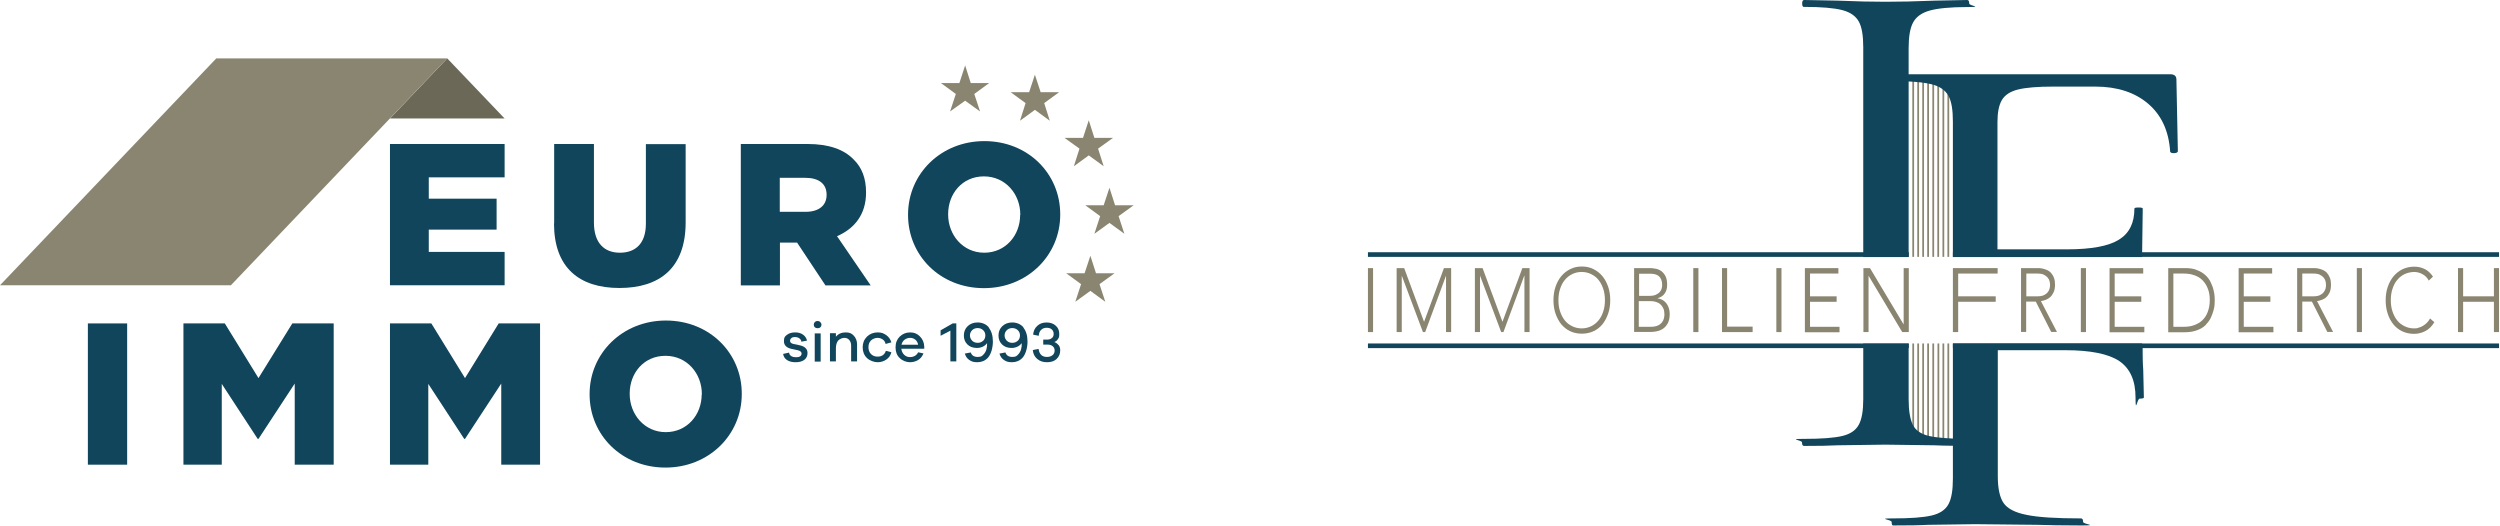 <?xml version="1.0" encoding="UTF-8"?>
<svg xmlns="http://www.w3.org/2000/svg" xmlns:serif="http://www.serif.com/" version="1.1" viewBox="0 0 1559.1 328">
  <defs>
    <style>
      .cls-1, .cls-2 {
        fill: #10455b;
      }

      .cls-1, .cls-3 {
        fill-rule: evenodd;
      }

      .cls-4 {
        fill: #6b6858;
      }

      .cls-3, .cls-5 {
        fill: #898570;
      }
    </style>
  </defs>
  <!-- Generator: Adobe Illustrator 28.7.1, SVG Export Plug-In . SVG Version: 1.2.0 Build 142)  -->
  <g>
    <g id="Ebene_1">
      <g>
        <path class="cls-3" d="M853.1,167.2h3.2v39.9h-3.2v-39.9Z"/>
        <path class="cls-5" d="M870.9,167.2h4.8l12.4,33.5,12.4-33.5h4.5v39.9h-3.2v-35.2h0l-13,35.2h-1.4l-13.2-35.2h0v35.2h-3.2v-39.9Z"/>
        <path class="cls-5" d="M919.8,167.2h4.8l12.4,33.5,12.4-33.5h4.5v39.9h-3.2v-35.2h-.1l-13,35.2h-1.4l-13.2-35.2h0v35.2h-3.2v-39.9h0Z"/>
        <path class="cls-5" d="M971.9,187.2c0,2.5.3,4.8,1,6.9.7,2.1,1.6,4,2.9,5.6,1.2,1.6,2.8,2.8,4.6,3.7,1.8.9,3.8,1.4,6,1.4s4.2-.5,6-1.4,3.3-2.1,4.6-3.7,2.2-3.4,2.9-5.6c.7-2.1,1-4.5,1-6.9s-.3-4.8-1-6.9c-.7-2.1-1.6-4-2.9-5.6-1.2-1.6-2.8-2.8-4.6-3.7-1.8-.9-3.8-1.4-6-1.4s-4.2.5-6,1.4-3.3,2.1-4.6,3.7-2.2,3.4-2.9,5.6c-.7,2.1-1,4.5-1,6.9M968.8,187.2c0-3,.4-5.8,1.3-8.4.9-2.6,2.1-4.8,3.6-6.6s3.4-3.3,5.6-4.4,4.6-1.6,7.2-1.6,5,.5,7.2,1.6,4,2.5,5.6,4.4,2.7,4.1,3.6,6.6c.9,2.6,1.3,5.4,1.3,8.4s-.4,5.9-1.3,8.4c-.9,2.6-2.1,4.8-3.6,6.7-1.5,1.8-3.4,3.3-5.6,4.3-2.2,1-4.6,1.5-7.2,1.5s-5-.5-7.2-1.5c-2.2-1-4-2.5-5.6-4.3-1.5-1.9-2.7-4.1-3.6-6.7s-1.3-5.4-1.3-8.4"/>
        <path class="cls-5" d="M1022.1,203.8h7.3c1.9,0,3.4-.3,4.5-.8s2-1.2,2.6-2,1-1.6,1.2-2.5c.2-.9.3-1.7.3-2.4,0-1.5-.2-2.7-.7-3.8s-1.1-1.9-1.9-2.6c-.8-.7-1.7-1.1-2.6-1.4-1-.3-2-.5-3-.5h-7.8v15.9h0ZM1022.1,184.5h6.6c1.6,0,3-.2,4-.7s1.8-1,2.4-1.7c.6-.7,1-1.4,1.2-2.2.2-.8.3-1.5.3-2.1,0-1.4-.2-2.5-.6-3.5-.4-.9-.9-1.6-1.6-2.2-.7-.5-1.5-.9-2.4-1.1-.9-.2-1.9-.3-2.8-.3h-7v13.9h0ZM1018.9,167.2h9.8c1.3,0,2.6.1,3.9.4,1.3.2,2.5.8,3.5,1.5,1,.8,1.9,1.8,2.6,3.2s1,3.2,1,5.4-.5,3.8-1.5,5.3-2.6,2.5-4.6,3h0c1.1.2,2.1.5,3.1,1,.9.5,1.7,1.2,2.4,2,.7.9,1.2,1.9,1.6,3,.4,1.2.6,2.4.6,3.8,0,2.3-.4,4.2-1.1,5.6-.8,1.5-1.7,2.6-2.8,3.4-1.1.8-2.4,1.4-3.7,1.7-1.3.3-2.6.5-3.7.5h-10.9v-39.9h0Z"/>
        <path class="cls-3" d="M1056,167.2h3.2v39.9h-3.2v-39.9Z"/>
        <path class="cls-5" d="M1073.9,167.2h3.2v36.5h15.9v3.4h-19.1v-39.9h0Z"/>
        <path class="cls-3" d="M1107.8,167.2h3.2v39.9h-3.2v-39.9Z"/>
        <path class="cls-5" d="M1125.7,167.2h20.8v3.4h-17.7v14.2h16.6v3.4h-16.6v15.6h18.4v3.4h-21.6v-39.9Z"/>
        <path class="cls-5" d="M1162.1,167.2h4.1l20.9,35h.1v-35h3.2v39.9h-4.1l-20.9-35h-.1v35h-3.2v-39.9Z"/>
        <path class="cls-5" d="M1217.9,167.2h27.9v3.4h-24.6v14.2h23.4v3.4h-23.4v18.9h-3.3v-39.9h0Z"/>
        <path class="cls-5" d="M1263.7,184.8h6.8c1.7,0,3-.2,4.1-.7,1-.5,1.9-1.1,2.4-1.8.6-.7,1-1.5,1.2-2.3.2-.8.3-1.6.3-2.3s-.1-1.4-.3-2.3c-.2-.8-.6-1.6-1.2-2.3s-1.4-1.3-2.4-1.8c-1-.5-2.4-.7-4.1-.7h-6.8v14.2ZM1260.5,167.2h9c.5,0,1.1,0,1.8,0,.8,0,1.6.1,2.5.3.9.2,1.9.5,2.8.9.9.4,1.8,1,2.5,1.8.7.8,1.4,1.8,1.8,3,.5,1.2.7,2.7.7,4.4s-.3,3.5-.9,4.7c-.6,1.2-1.3,2.3-2.1,3-.9.8-1.8,1.3-2.8,1.7s-2,.6-3,.8l10,19.2h-3.6l-9.6-18.9h-6v18.9h-3.2v-39.9h0s0,0,0,0Z"/>
        <path class="cls-3" d="M1297.7,167.2h3.2v39.9h-3.2v-39.9Z"/>
        <path class="cls-5" d="M1315.7,167.2h20.9v3.4h-17.8v14.2h16.6v3.4h-16.6v15.6h18.5v3.4h-21.7v-39.9Z"/>
        <path class="cls-5" d="M1355.4,203.8h6.6c2.3,0,4.4-.3,6.3-1,2-.7,3.7-1.7,5.1-3,1.5-1.4,2.6-3.1,3.4-5.2.8-2.1,1.3-4.6,1.3-7.4s-.4-5.3-1.3-7.4c-.8-2.1-2-3.8-3.4-5.2s-3.2-2.4-5.1-3c-2-.7-4.1-1-6.3-1h-6.6v33.2h0ZM1352.2,167.2h10.6c3,0,5.5.4,7.5,1.3,2.1.8,3.8,1.9,5.2,3.2s2.5,2.8,3.2,4.4,1.4,3.1,1.7,4.6c.4,1.5.6,2.8.7,4,0,1.2.1,2,.1,2.5s0,1.3-.1,2.5c0,1.2-.3,2.5-.7,4s-1,3-1.7,4.6c-.8,1.6-1.9,3-3.2,4.4s-3.1,2.4-5.2,3.2-4.6,1.3-7.5,1.3h-10.6v-39.9h0Z"/>
        <path class="cls-5" d="M1396.1,167.2h20.9v3.4h-17.7v14.2h16.6v3.4h-16.6v15.6h18.5v3.4h-21.7v-39.9Z"/>
        <path class="cls-5" d="M1435.8,184.8h6.8c1.7,0,3-.2,4.1-.7,1-.5,1.9-1.1,2.4-1.8s1-1.5,1.2-2.3c.2-.8.3-1.6.3-2.3s-.1-1.4-.3-2.3c-.2-.8-.6-1.6-1.2-2.3s-1.4-1.3-2.4-1.8c-1-.5-2.4-.7-4.1-.7h-6.8v14.2ZM1432.6,167.2h9c.5,0,1.1,0,1.8,0,.8,0,1.6.1,2.5.3.9.2,1.9.5,2.8.9.9.4,1.8,1,2.5,1.8.7.8,1.3,1.8,1.8,3,.5,1.2.7,2.7.7,4.4s-.3,3.5-.8,4.7c-.6,1.2-1.3,2.3-2.1,3-.8.8-1.8,1.3-2.8,1.7s-2,.6-3,.8l10,19.2h-3.6l-9.6-18.9h-6v18.9h-3.2v-39.9h0s0,0,0,0Z"/>
        <path class="cls-3" d="M1469.8,167.2h3.2v39.9h-3.2v-39.9Z"/>
        <path class="cls-5" d="M1518.2,200.9c-1.6,2.6-3.5,4.5-5.7,5.6-2.2,1.1-4.5,1.7-7,1.7s-5-.5-7.2-1.5c-2.2-1-4.1-2.5-5.6-4.3-1.5-1.9-2.8-4.1-3.6-6.7-.9-2.6-1.3-5.4-1.3-8.4s.4-5.8,1.3-8.4,2.1-4.8,3.6-6.6,3.4-3.3,5.6-4.4c2.2-1,4.6-1.6,7.2-1.6s4.5.5,6.5,1.4,3.8,2.6,5.3,4.8l-2.6,2.5c-1.1-1.9-2.4-3.3-4.1-4.1-1.7-.9-3.4-1.3-5.1-1.3s-4.2.5-6,1.4c-1.8.9-3.3,2.1-4.6,3.7s-2.2,3.4-2.9,5.6c-.7,2.1-1,4.5-1,6.9s.3,4.8,1,6.9c.7,2.1,1.6,4,2.9,5.6,1.2,1.6,2.8,2.8,4.6,3.7,1.8.9,3.8,1.4,6,1.4s1.8-.1,2.7-.4c.9-.2,1.8-.6,2.7-1.1s1.7-1.1,2.5-1.9,1.5-1.7,2.1-2.8l2.6,2.3h0s0,0,0,0Z"/>
        <path class="cls-5" d="M1555.3,167.2v17.6h-19.2v-17.6h-3.2v39.9h3.2v-18.9h19.2v18.9h3.2v-39.9h-3.2Z"/>
        <path class="cls-1" d="M1217.9,157.3h340.6v2.9h-340.6v-2.9Z"/>
        <path class="cls-1" d="M853.1,157.3h337.3v2.9h-337.3v-2.9Z"/>
        <path class="cls-1" d="M1217.9,214.2h340.6v2.9h-340.6v-2.9Z"/>
        <path class="cls-1" d="M853.1,214.2h337.3v2.9h-337.3v-2.9Z"/>
        <path class="cls-3" d="M1192.6,50.1h1.1v110.1h-1.1V50.1Z"/>
        <path class="cls-3" d="M1195.7,50.1h1.1v110.1h-1.1V50.1Z"/>
        <path class="cls-3" d="M1198.8,50.1h1.1v110.1h-1.1V50.1Z"/>
        <path class="cls-3" d="M1201.9,50.1h1.1v110.1h-1.1V50.1Z"/>
        <path class="cls-3" d="M1205.1,50.1h1.1v110.1h-1.1V50.1Z"/>
        <path class="cls-3" d="M1208.2,50.1h1.1v110.1h-1.1V50.1Z"/>
        <path class="cls-3" d="M1211.4,50.1h1.1v110.1h-1.1V50.1Z"/>
        <path class="cls-3" d="M1214.5,50.1h1.1v110.1h-1.1V50.1Z"/>
        <path class="cls-2" d="M1125.1,4.3c10.9,0,18.8.7,23.8,2,5,1.3,8.4,3.7,10.3,7.1,1.9,3.4,2.8,8.7,2.8,16v130.9h28.3V50.8c6.2.3,11,.9,14.5,1.8,5,1.3,8.4,3.7,10.3,7.1,1.9,3.4,2.8,8.7,2.8,16v84.6h118v-.8l.4-29.4c0-.5-.9-.7-2.6-.7s-2.6.2-2.6.7c0,9-3.2,15.4-9.7,19.4-6.4,4-17.2,6-32.4,6h-43.3v-79.4c0-6,.9-10.6,2.8-13.8,1.9-3.1,5.2-5.3,10.1-6.5s12.2-1.8,21.9-1.8h26.2c13.7,0,24.7,3.6,33,10.7,8.3,7.1,12.9,17.1,13.7,29.9.3.7,1.1,1,2.6.9s2.2-.5,2.2-1.3l-.9-44.6c0-2.2-1.3-3.3-3.9-3.3h-163.1v-16.2c0-7.3.9-12.6,2.8-16.1,1.9-3.5,5.3-6,10.3-7.4,5-1.4,12.8-2.2,23.4-2.2s1.3-.7,1.3-2.2S1227.7,0,1226.8,0l-20.2.4c-12,.5-22.3.7-30.9.7s-17.6-.2-29.6-.7L1125.2,0c-.9,0-1.3.7-1.3,2.2s.4,2.2,1.3,2.2"/>
        <path class="cls-3" d="M1192.6,214.2h1.1v61.3h-1.1v-61.3Z"/>
        <path class="cls-3" d="M1195.7,214.2h1.1v61.3h-1.1v-61.3Z"/>
        <path class="cls-3" d="M1198.8,214.2h1.1v61.3h-1.1v-61.3Z"/>
        <path class="cls-3" d="M1201.9,214.2h1.1v61.3h-1.1v-61.3Z"/>
        <path class="cls-3" d="M1205.1,214.2h1.1v61.3h-1.1v-61.3Z"/>
        <path class="cls-3" d="M1208.3,214.2h1.1v61.3h-1.1v-61.3Z"/>
        <path class="cls-3" d="M1211.4,214.2h1.1v61.3h-1.1v-61.3Z"/>
        <path class="cls-3" d="M1214.5,214.2h1.1v61.3h-1.1v-61.3Z"/>
        <path class="cls-2" d="M1335.9,214.9v-.7h-118v59.3c-6.4-.3-11.4-.8-14.9-1.6-5-1.2-8.4-3.5-10.1-7-1.7-3.5-2.6-8.8-2.6-16v-34.6h-28.3v34.6c0,7.2-.9,12.6-2.8,16-1.9,3.5-5.3,5.8-10.3,7-5,1.2-13,1.8-23.8,1.8s-1.3.7-1.3,2.2.4,2.2,1.3,2.2c8.9,0,15.9-.1,21-.4l29.6-.4,30.5.4c3.2.1,7.1.3,11.7.3v20.5c0,7.2-.9,12.6-2.8,16-1.9,3.5-5.4,5.8-10.5,7-5.1,1.2-13.2,1.8-24,1.8s-.9.7-.9,2.2.3,2.2.9,2.2c9.4,0,16.7-.1,21.9-.4l29.2-.4,38.6.4c6.6.2,15.7.4,27.5.4s1.3-.7,1.3-2.2-.4-2.2-1.3-2.2c-15.4,0-26.8-.7-33.9-2.2-7.2-1.4-12-3.9-14.4-7.4-2.4-3.5-3.6-9.1-3.6-16.8v-78.5h42.1c15.7,0,27,2.3,33.7,6.8,6.7,4.6,10.1,12.1,10.1,22.7s.9.7,2.6.7,2.6-.2,2.6-.7l-.4-17.3c-.3-3.6-.4-8.9-.4-15.9"/>
      </g>
      <g>
        <polygon class="cls-5" points="607.6 58.6 616.9 51.8 605.4 51.8 601.9 40.8 598.3 51.8 586.8 51.8 596.1 58.6 592.5 69.5 601.9 62.8 611.2 69.5 607.6 58.6"/>
        <polygon class="cls-5" points="651.2 64.3 660.5 57.5 649 57.5 645.4 46.6 641.8 57.5 630.3 57.5 639.6 64.3 636.1 75.3 645.4 68.5 654.7 75.3 651.2 64.3"/>
        <polygon class="cls-5" points="679 96.9 688.3 103.7 684.8 92.7 694.1 86 682.5 86 679 75 675.4 86 663.9 86 673.2 92.7 669.7 103.7 679 96.9"/>
        <polygon class="cls-5" points="688.3 128 676.8 128 686.1 134.8 682.5 145.8 691.9 139 701.2 145.8 697.6 134.8 707 128 695.4 128 691.9 117.1 688.3 128"/>
        <polygon class="cls-5" points="674.2 177.2 670.6 188.2 680 181.4 689.3 188.2 685.7 177.2 695.1 170.4 683.5 170.4 680 159.5 676.4 170.4 664.9 170.4 674.2 177.2"/>
        <g>
          <path class="cls-2" d="M492.1,219.9c.1,1,.6,1.7,1.4,2.2.8.5,1.8.7,3,.7s1.9-.2,2.5-.6c.6-.4.9-1,.9-1.7,0-1-.8-1.7-2.4-2.1l-3.8-.8c-3.2-.7-4.8-2.3-4.8-4.8s.6-3,1.9-4,2.9-1.5,5.1-1.5,3.6.5,4.9,1.4c1.3.9,2.1,2.2,2.5,3.7l-3.5.7c-.1-.9-.6-1.6-1.3-2.1-.7-.5-1.6-.8-2.7-.8s-1.8.2-2.3.7c-.5.4-.8,1-.8,1.6,0,1,.7,1.7,2.1,2l4.2.9c1.4.3,2.6.9,3.4,1.7.8.8,1.2,1.8,1.2,3.1,0,1.8-.7,3.2-2,4.2-1.3,1-3.1,1.5-5.4,1.5s-3.8-.4-5.3-1.3c-1.4-.9-2.3-2.2-2.5-3.9l3.7-.8Z"/>
          <path class="cls-2" d="M511.6,200.9c.4.4.7,1,.7,1.6s-.2,1.2-.7,1.6c-.4.4-1,.6-1.7.6s-1.3-.2-1.7-.6c-.5-.4-.7-1-.7-1.6s.2-1.2.7-1.6c.4-.5,1-.7,1.7-.7s1.2.2,1.7.7M508.1,207.9h3.7v17.6h-3.7v-17.6Z"/>
          <path class="cls-2" d="M532.5,209.4c1.3,1.4,2,3.2,2,5.4v10.6h-3.7v-9.9c0-1.4-.4-2.6-1.2-3.5-.8-.9-1.8-1.3-3-1.3s-2.9.6-3.9,1.7c-.9,1.1-1.4,2.7-1.4,4.9v8.1h-3.7v-17.6h3.7v2.2c1.5-1.8,3.5-2.7,6.1-2.7s3.8.7,5.1,2.1"/>
          <path class="cls-2" d="M552.5,218.8l3.4.9c-.5,1.9-1.5,3.4-3.1,4.5-1.6,1.1-3.4,1.7-5.5,1.7s-4.8-.9-6.6-2.6c-1.8-1.7-2.7-4-2.7-6.7s.9-4.9,2.7-6.7c1.8-1.7,4-2.6,6.6-2.6s3.8.6,5.4,1.7c1.6,1.1,2.6,2.6,3.2,4.5l-3.6,1c-.3-1.3-.9-2.2-1.8-2.8-.9-.6-2-1-3.2-1s-3,.5-4.1,1.6c-1.1,1.1-1.6,2.5-1.6,4.2s.5,3.2,1.6,4.3c1.1,1.1,2.4,1.6,4.1,1.6,2.6,0,4.4-1.2,5.2-3.7"/>
          <path class="cls-2" d="M576.4,217.5h-14.3c.2,1.6.8,2.8,1.8,3.8,1,.9,2.2,1.4,3.5,1.4,2.4,0,4.2-1,5.2-3l3.3.7c-.7,1.8-1.8,3.2-3.3,4.1-1.5.9-3.2,1.4-5.2,1.4s-4.6-.9-6.3-2.6c-1.8-1.7-2.6-3.9-2.6-6.7s.9-5,2.6-6.7c1.8-1.7,3.9-2.6,6.5-2.6s4.4.8,6.1,2.5c1.7,1.7,2.6,3.8,2.7,6.4v1.3ZM564.2,211.8c-1,.8-1.7,1.8-2,3.2h10.4c-.3-1.4-.9-2.5-1.8-3.2-.9-.7-2-1.1-3.2-1.1s-2.4.4-3.4,1.1"/>
          <polygon class="cls-2" points="596.4 225.4 592.7 225.4 592.7 206.2 586.6 209.4 586.6 206 594.1 201.7 596.4 201.7 596.4 225.4"/>
          <path class="cls-2" d="M616.6,204.3c1.7,2.1,2.6,5,2.6,8.7s-1.1,8-3.2,10.2c-1.7,1.8-3.9,2.7-6.5,2.7s-3.6-.5-5-1.4c-1.4-.9-2.3-2.3-2.8-4l3.7-.7c.6,1.8,2,2.8,4.3,2.8s2.8-.6,3.8-1.7c1.5-1.6,2.2-3.9,2.1-6.9-.7.9-1.6,1.7-2.7,2.2-1.1.5-2.3.8-3.6.8-2.5,0-4.5-.7-6-2.2-1.5-1.5-2.2-3.3-2.2-5.6s.8-4.3,2.4-5.8c1.6-1.5,3.6-2.3,6.2-2.3s5.3,1,7,3.1M613.1,212.6c.9-.9,1.4-2,1.4-3.4s-.5-2.5-1.4-3.3c-.9-.9-2.1-1.3-3.4-1.3s-2.5.4-3.4,1.3c-.9.9-1.4,2-1.4,3.3s.5,2.4,1.4,3.3c.9.9,2.1,1.3,3.4,1.3s2.5-.4,3.4-1.3"/>
          <path class="cls-2" d="M638.2,204.3c1.7,2.1,2.6,5,2.6,8.7s-1.1,8-3.2,10.2c-1.7,1.8-3.9,2.7-6.5,2.7s-3.6-.5-5-1.4c-1.4-.9-2.3-2.3-2.8-4l3.7-.7c.6,1.8,2,2.8,4.3,2.8s2.8-.6,3.8-1.7c1.5-1.6,2.2-3.9,2.1-6.9-.7.9-1.6,1.7-2.7,2.2-1.1.5-2.3.8-3.6.8-2.5,0-4.5-.7-6-2.2-1.5-1.5-2.2-3.3-2.2-5.6s.8-4.3,2.4-5.8c1.6-1.5,3.6-2.3,6.2-2.3s5.3,1,7,3.1M634.7,212.6c.9-.9,1.4-2,1.4-3.4s-.5-2.5-1.4-3.3c-.9-.9-2.1-1.3-3.4-1.3s-2.5.4-3.4,1.3c-.9.9-1.4,2-1.4,3.3s.5,2.4,1.4,3.3c.9.9,2.1,1.3,3.4,1.3s2.5-.4,3.4-1.3"/>
          <path class="cls-2" d="M660.3,215.3c.6.9.9,2,.9,3.2,0,2.2-.8,4-2.3,5.4-1.5,1.4-3.5,2-6,2s-4.5-.7-6.1-2.1c-1.6-1.4-2.5-3.2-2.7-5.5l3.6-.7c.2,1.6.7,2.8,1.6,3.7.9.9,2.1,1.3,3.6,1.3s2.6-.4,3.5-1.1c.9-.7,1.3-1.7,1.3-2.9s-.4-2-1.2-2.7c-.8-.7-1.9-1-3.3-1h-2.6v-3.1h2.3c1.3,0,2.3-.3,3.1-1,.8-.6,1.1-1.5,1.1-2.6s-.4-2.1-1.2-2.8c-.8-.7-1.9-1-3.2-1s-2.5.4-3.4,1.3c-.9.8-1.4,2.1-1.5,3.7l-3.5-.7c.2-2.2,1-4.1,2.6-5.5,1.5-1.4,3.4-2.1,5.8-2.1s4.3.7,5.7,2c1.5,1.3,2.2,3,2.2,5.2s-.3,2.2-.8,3.1c-.5.9-1.3,1.5-2.3,1.9,1.1.4,1.9,1,2.6,1.9"/>
          <polygon class="cls-2" points="243.2 89.8 314.7 89.8 314.7 110.6 267.4 110.6 267.4 123.9 309.7 123.9 309.7 143.2 267.4 143.2 267.4 157.1 314.7 157.1 314.7 177.9 243.2 177.9 243.2 89.8"/>
          <path class="cls-2" d="M345.6,139.3v-49.5h24.8v49c0,12.7,6.4,18.8,16.2,18.8s16.2-5.8,16.2-18.1v-49.6h24.8v48.8c0,28.4-16.2,40.9-41.3,40.9s-40.8-12.7-40.8-40.3"/>
          <path class="cls-2" d="M461.9,89.8h41.7c13.5,0,22.8,3.5,28.7,9.6,5.2,5,7.8,11.8,7.8,20.5v.3c0,13.5-7.2,22.4-18.1,27.1l21,30.7h-28.2l-17.7-26.7h-10.7v26.7h-24.4v-88.1ZM502.4,132.1c8.3,0,13.1-4,13.1-10.5v-.2c0-6.9-5-10.5-13.2-10.5h-16v21.2h16.1Z"/>
          <path class="cls-2" d="M566.3,134.1v-.3c0-25.3,20.4-45.8,47.6-45.8s47.3,20.3,47.3,45.6v.3c0,25.3-20.4,45.8-47.6,45.8s-47.3-20.3-47.3-45.6M636.3,134.1v-.3c0-12.7-9.2-23.8-22.7-23.8s-22.3,10.8-22.3,23.5v.3c0,12.7,9.2,23.8,22.5,23.8s22.4-10.8,22.4-23.5"/>
          <rect class="cls-2" x="54.8" y="201.7" width="24.5" height="88.1"/>
          <polygon class="cls-2" points="114.4 201.7 140.2 201.7 161.2 235.8 182.3 201.7 208.1 201.7 208.1 289.8 183.8 289.8 183.8 239.2 161.2 273.7 160.7 273.7 138.3 239.4 138.3 289.8 114.4 289.8 114.4 201.7"/>
          <polygon class="cls-2" points="243.2 201.7 269 201.7 290 235.8 311 201.7 336.8 201.7 336.8 289.8 312.6 289.8 312.6 239.2 290 273.7 289.5 273.7 267.1 239.4 267.1 289.8 243.2 289.8 243.2 201.7"/>
          <path class="cls-2" d="M367.7,246v-.3c0-25.3,20.4-45.8,47.6-45.8s47.3,20.3,47.3,45.6v.3c0,25.3-20.4,45.8-47.6,45.8s-47.3-20.3-47.3-45.6M437.7,246v-.3c0-12.7-9.2-23.8-22.7-23.8s-22.3,10.8-22.3,23.5v.3c0,12.7,9.2,23.8,22.5,23.8s22.4-10.8,22.4-23.5"/>
          <polygon class="cls-4" points="243.2 73.9 314.7 73.9 278.9 36.4 243.2 73.9"/>
          <polygon class="cls-5" points="278.9 36.4 134.9 36.4 0 177.9 144 177.9 278.9 36.4"/>
        </g>
      </g>
    </g>
  </g>
</svg>